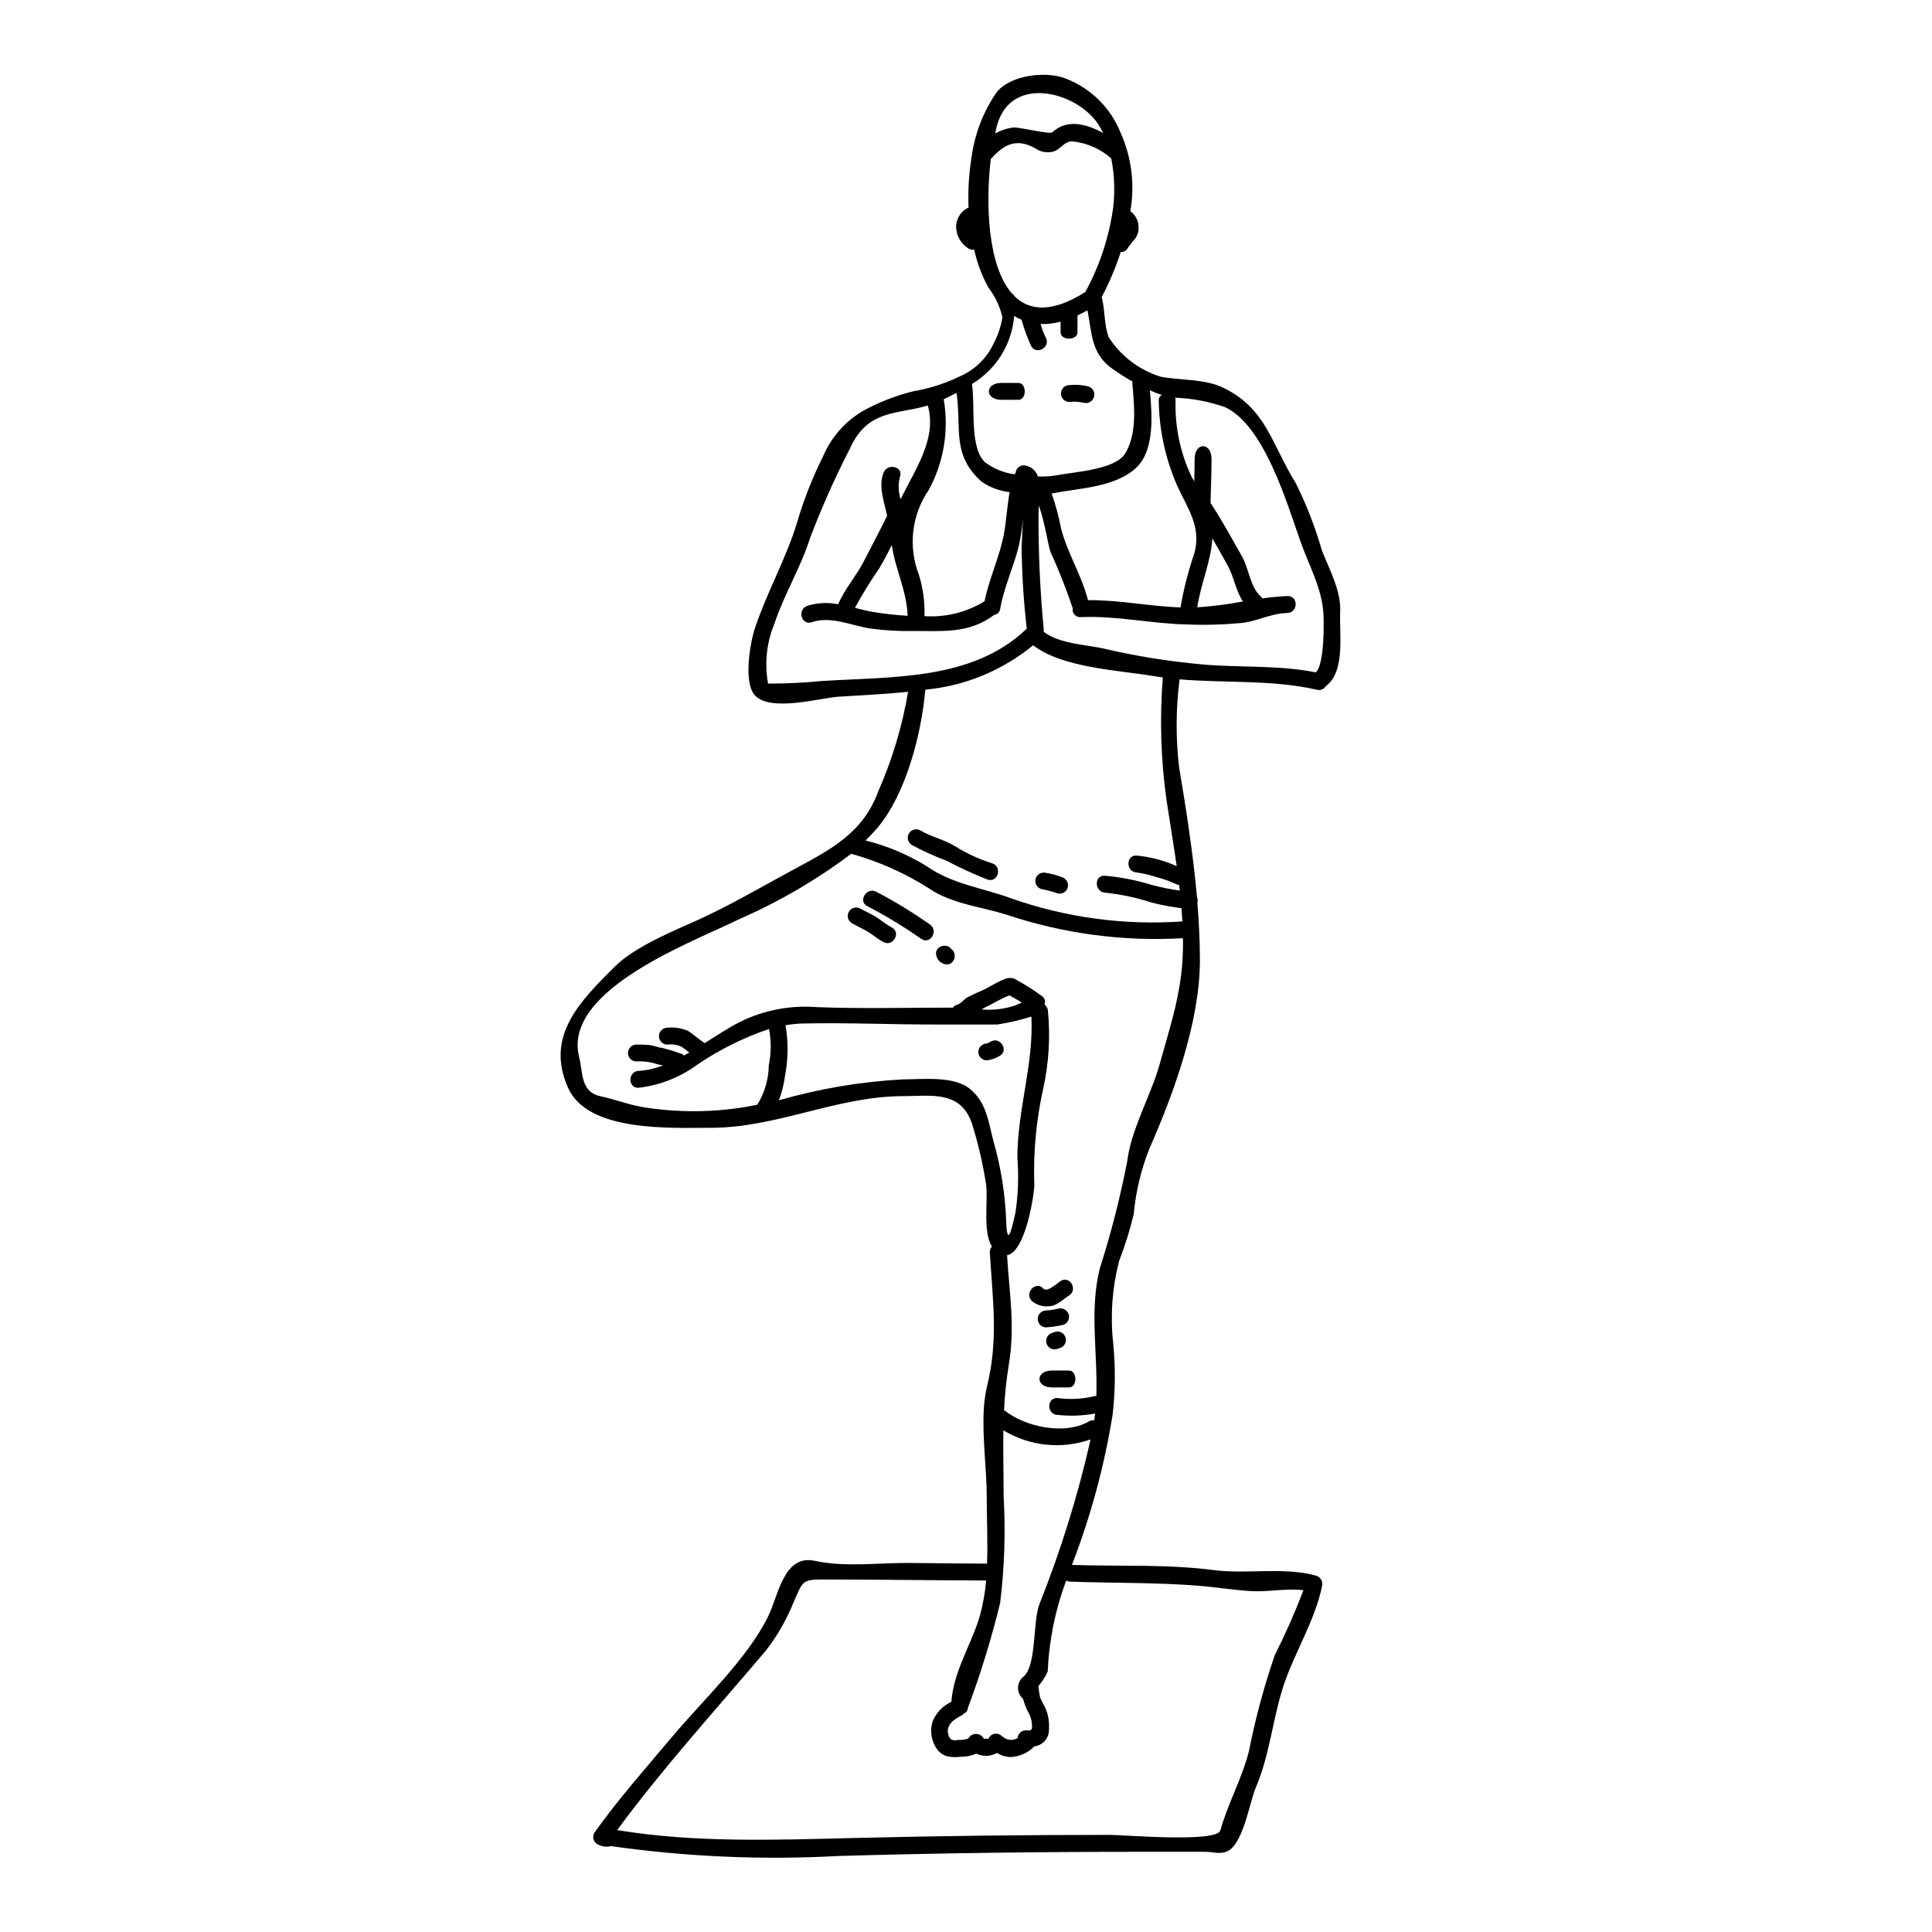 <?xml version="1.0" encoding="UTF-8"?>
<!-- Uploaded to: ICON Repo, www.svgrepo.com, Generator: ICON Repo Mixer Tools -->
<svg fill="#000000" width="800px" height="800px" version="1.1" viewBox="144 144 512 512" xmlns="http://www.w3.org/2000/svg">
 <g>
  <path d="m494.33 289.91c1.969 5.012 5.117 10.691 4.832 16.238-0.285 5.551 1.477 15.859-3.805 19.68-0.484 0.809-1.449 1.199-2.359 0.961-11.656-2.684-24.25-1.742-36.395-2.754h-0.004c-0.984 7.707-1.031 15.504-0.133 23.223 0.918 5.594 1.859 11.188 2.641 16.777 0.852 5.902 1.574 11.789 2.102 17.672 0.215 0.488 0.254 1.031 0.109 1.543 0.395 5.055 0.672 10.113 0.672 15.23 0 16.172-6.934 35.344-13.445 50.043l0.004 0.004c-2.176 5.512-3.555 11.301-4.094 17.203-1.012 4.242-2.312 8.414-3.894 12.48-1.805 7.027-2.34 14.324-1.574 21.543 0.648 6.375 0.602 12.805-0.133 19.172-2.188 13.605-5.805 26.945-10.785 39.793 12.438 0.43 25.234-0.242 37.562 1.367 8.66 1.141 18.992-0.895 27.18 1.5l-0.004-0.004c1.176 0.355 1.855 1.574 1.543 2.758-1.766 8.836-7.18 17.449-10.062 25.977-3 8.926-3.758 18.723-7.477 27.379-1.613 3.758-3.223 14.387-7.227 16.734-1.992 1.16-4.027 0.312-6.176 0.312h-17.105c-26.801 0-53.465 0.336-80.238 1.117-20.121 1.094-40.297 0.207-60.246-2.637-0.137 0.055-0.281 0.098-0.426 0.133-0.867 0.121-1.754-0.016-2.547-0.391-0.664-0.188-1.207-0.668-1.469-1.305-0.262-0.637-0.215-1.359 0.125-1.961 6.398-8.969 13.805-17.32 20.859-25.707 8.098-9.598 19.707-20.469 25.191-31.586 2.731-5.547 4.141-16.598 12.395-14.766 7.894 1.746 17.32 0.473 25.367 0.559 6.754 0.09 13.508 0.148 20.266 0.18 0.223-6.062-0.09-12.203-0.09-18.055 0-6.711-1.18-15.121-0.789-22.527l0.004-0.117c0.098-2.129 0.391-4.25 0.871-6.328 3.066-12.258 1.477-23.109 0.738-35.457l0.004 0.004c-0.043-0.574 0.16-1.133 0.559-1.543-2.508-3.961-0.941-12.418-1.574-16.621v-0.004c-0.828-5.297-2.039-10.531-3.625-15.656-2.906-9.262-11.047-7.586-18.297-7.586-17.559 0-33.457 8.387-50.957 8.387-10.895 0-32.668 1.18-37.895-10.629-6.152-13.805 3.356-23.043 12.371-32.059 5.191-5.211 15.258-9.348 21.992-12.371 8.855-4.004 17.066-8.898 25.613-13.488 9.621-5.188 18.23-9.574 22.281-20.691l-0.004 0.004c3.695-8.41 6.34-17.246 7.871-26.305-6.109 0.625-12.328 0.895-18.438 1.297-4.723 0.293-17.738 4.074-22.043-0.242-3.309-3.312-1.344-14.23-0.109-17.922 3.176-9.527 8.266-18.41 11.184-28.051v-0.004c1.77-6.016 4.066-11.859 6.867-17.469 2.394-5.652 6.75-10.254 12.27-12.945 3.688-1.852 7.562-3.289 11.562-4.293 4.328-0.727 8.531-2.07 12.477-3.996 3.856-1.676 6.977-4.684 8.793-8.477 1.207-2.227 2.031-4.637 2.434-7.137-0.637-2.856-1.895-5.535-3.688-7.848-1.734-3.16-3.008-6.551-3.781-10.07-0.688 0.066-1.371-0.145-1.902-0.582-1.891-1.34-2.977-3.543-2.883-5.859 0.148-2.066 1.406-3.891 3.285-4.766-0.176-4.223 0.059-8.457 0.695-12.637-0.027-0.344 0.027-0.688 0.156-1.008 0.844-6.019 3.074-11.762 6.516-16.77 3.582-4.723 13.312-5.84 18.5-3.691v-0.004c6.586 2.57 11.809 7.754 14.43 14.32 2.914 6.516 3.809 13.75 2.574 20.777 1.438 1.051 2.258 2.746 2.191 4.523-0.008 1.285-0.543 2.512-1.477 3.398-0.598 0.723-1.16 1.477-1.68 2.258-0.387 0.461-0.977 0.703-1.574 0.648-1.34 4.121-3.027 8.117-5.055 11.945 0.941 3.445 0.605 7.426 1.879 10.672 3.215 4.969 8.07 8.656 13.719 10.418 5.168 1.008 11.453 0.535 16.312 2.793 11.723 5.461 13.039 15.031 19.527 25.414v0.004c2.852 5.734 5.172 11.715 6.934 17.875zm-1.609 32.273c2.301-2.125 2.168-13.512 1.969-16.039-0.492-6.469-3.938-12.637-6.062-18.68-3.516-9.91-9.551-30.699-19.934-35.547h0.004c-4.277-1.508-8.758-2.359-13.289-2.527 0.078 0.176 0.125 0.367 0.133 0.559-0.23 6.992 1.203 13.938 4.184 20.266 0.223 0.449 0.492 0.898 0.758 1.344 0.043-1.969 0.109-3.938 0.109-5.953 0-4.473 4.477-4.473 4.477 0 0 4.051-0.176 7.766-0.27 11.727h0.004c0.086 0.086 0.164 0.184 0.227 0.289 2.91 4.477 5.57 9.309 8.188 13.984 1.766 3.176 2.125 8.055 4.898 10.445 0.148 0.164 0.281 0.344 0.395 0.535 2.191-0.293 4.406-0.535 6.691-0.625 2.887-0.109 2.867 4.359 0 4.477-4.676 0.176-7.828 2.168-12.203 2.66-4.801 0.453-9.629 0.586-14.449 0.391-9.508-0.199-18.566-2.363-28.141-1.945l-0.004 0.004c-0.625 0.047-1.238-0.199-1.656-0.668-0.418-0.473-0.59-1.109-0.469-1.727-0.023-0.047-0.043-0.047-0.043-0.09-1.688-5.047-3.644-9.996-5.859-14.832-0.672-1.992-1.574-8.145-3.066-12.238-0.043 0.668-0.09 1.32-0.09 1.879-0.066 10.359 0.398 20.715 1.391 31.027 0.004 0.172-0.012 0.348-0.051 0.516 4.383 3.356 11.609 3.379 16.578 4.609h0.004c7.633 1.766 15.375 3.043 23.172 3.824 10.684 1.242 21.871 0.215 32.406 2.34zm-3.289 243.25c-4.473-0.582-9.664 0.516-14.023 0.223-4.496-0.293-8.926-1.008-13.422-1.387-11.414-0.941-22.949-0.695-34.406-1.121-0.359-0.016-0.715-0.113-1.031-0.285-0.066 0.219-0.156 0.445-0.242 0.668-2.738 7.516-4.309 15.41-4.652 23.398-0.617 1.41-1.445 2.719-2.461 3.871 0.082 1 0.223 1.992 0.426 2.977 0.395 1.051 0.984 1.945 1.453 2.953l-0.004-0.004c0.73 1.727 1.043 3.594 0.918 5.461 0.125 2.328-1.578 4.352-3.891 4.629-0.043 0.047-0.066 0.09-0.109 0.137h-0.004c-1.613 1.57-3.727 2.519-5.973 2.68-1.34 0.008-2.652-0.371-3.777-1.094-1.695 0.969-3.758 1.035-5.512 0.184-0.973 0.441-2.019 0.711-3.086 0.785-2.731 0.199-5.215 0.559-7.16-1.746-1.656-2.176-2.144-5.027-1.297-7.629 0.938-2.273 2.703-4.102 4.941-5.117 0.605-8.23 5.367-15.324 7.519-22.684 0.859-3.102 1.43-6.273 1.699-9.48-14.496-0.047-28.969-0.273-43.441-0.273-5.461 0-5.191 0.715-7.449 5.703h-0.004c-1.84 4.648-4.316 9.023-7.359 12.992-13.242 15.68-27.336 31.137-39.527 47.715 20.426 3.402 42.008 2.617 62.582 2.102 22.707-0.559 45.414-0.836 68.117-0.828 3.543 0 28.234 2.125 29.148-1.18 1.969-7.086 5.703-13.664 7.562-20.961h0.004c1.703-8.645 3.996-17.164 6.863-25.5 2.82-5.602 5.356-11.344 7.598-17.203zm-16.039-262.03c-1.902-2.844-2.363-6.512-4.047-9.531-1.324-2.394-2.664-4.805-4.051-7.199-0.395 6.195-3 11.699-4.004 18.273 4.062-0.273 8.102-0.789 12.102-1.543zm-12.988-12.438c2.238-7.293-1.812-12.348-4.539-18.48-3.082-7.113-4.711-14.773-4.793-22.527 0.02-0.562 0.348-1.07 0.852-1.316-0.512-0.156-1.027-0.293-1.543-0.492-0.582-0.246-1.117-0.492-1.652-0.738 0.602 6.668 1.344 16.289-3.961 20.859-5.66 4.922-14.812 5.078-21.879 6.488-0.066 0-0.133 0.023-0.199 0.023v-0.004c1.082 3.055 1.93 6.188 2.523 9.371 1.723 6.531 5.441 12.348 7.117 18.895 8.32-0.07 16.238 1.652 24.516 1.922h0.004c0.816-4.75 2-9.43 3.547-13.992zm-2.887 103.28c0-0.539 0-1.074-0.043-1.609v-0.004c-15.824 0.918-31.676-1.195-46.711-6.219-6.691-2.125-14.719-2.887-20.648-7.027v0.004c-6.356-4.039-13.273-7.113-20.531-9.129-9.137 6.875-19.047 12.664-29.52 17.246-11.855 5.926-47.086 18.633-42.59 36.605 1.051 4.184 0.316 9.281 5.727 10.422 3.867 0.832 7.676 2.328 11.586 2.934 8.828 1.379 17.82 1.348 26.641-0.09 1.098-0.199 2.168-0.426 3.266-0.625h0.004c1.934-3.129 2.984-6.727 3.039-10.402 0.648-3.188 0.672-6.469 0.07-9.664-6.703 2.269-13.066 5.43-18.926 9.395-4.59 3.394-9.988 5.531-15.656 6.191-2.887 0.133-2.863-4.328 0-4.477 2.25-0.137 4.469-0.641 6.555-1.496-0.531-0.023-1.062-0.113-1.574-0.27-1.785-0.594-3.668-0.844-5.547-0.738-1.238 0-2.238-1.004-2.238-2.238 0-1.234 1-2.234 2.238-2.234 1.172-0.023 2.344 0.023 3.508 0.133 1.098 0.109 2.172 0.648 3.223 0.734l0.004 0.004c1.613 0.391 3.203 0.867 4.766 1.43 0.422 0.074 0.809 0.285 1.094 0.609l1.41-0.789c-0.664-0.562-1.359-1.09-2.078-1.574-1.195-0.523-2.516-0.711-3.809-0.535-1.199-0.051-2.144-1.039-2.144-2.238s0.945-2.188 2.144-2.238c1.906-0.203 3.836 0.09 5.594 0.852 1.453 0.941 2.731 2.148 4.184 3.086 0.07 0.039 0.137 0.086 0.203 0.137 3.332-2.106 6.555-4.231 9.578-5.727h-0.004c6.254-3.039 13.203-4.352 20.133-3.805 11.633 0.449 23.328 0.133 34.965 0.133 0.336 0 0.715 0.023 1.074 0.023 0.273-0.379 0.668-0.656 1.117-0.789 1.16-0.312 1.812-1.496 2.844-2.012 1.094-0.562 2.211-1.098 3.352-1.574 2.438-1.008 4.453-2.574 6.957-3.402v0.004c0.348-0.113 0.715-0.145 1.074-0.09 0.426-0.031 0.848 0.082 1.207 0.312 2.496 1.336 4.887 2.852 7.16 4.539 0.637 0.465 0.891 1.297 0.625 2.039 0.047 0.078 0.086 0.16 0.113 0.246 0.449 0.391 0.723 0.945 0.762 1.543 0.66 6.836 0.254 13.734-1.211 20.445-1.887 8.418-2.695 17.039-2.398 25.66 0 2.484-2.301 17.781-7.227 18.676 0.648 10.469 2.191 18.895 0.426 29.309-0.637 3.887-1.039 7.805-1.211 11.738 5.793 4.609 16.309 6.648 22.531 2.957 0.41-0.234 0.891-0.328 1.359-0.266 0.09-0.605 0.156-1.18 0.223-1.789l0.004-0.004c-3.289 0.609-6.652 0.73-9.977 0.359-2.863-0.09-2.887-4.566 0-4.477 3.25 0.461 6.559 0.301 9.75-0.469 0.184-0.059 0.371-0.09 0.559-0.09 0.395-11.34-1.855-22.527 0.898-33.711 2.981-9.305 5.41-18.773 7.269-28.363 1.074-8.75 6.297-17.473 8.637-25.906 3.055-10.961 6.164-19.91 6.164-31.699zm-0.184-6.055c-0.066-1.18-0.133-2.363-0.223-3.512h-0.004c-2.684-0.324-5.348-0.828-7.965-1.504-4.004-1.305-8.137-2.18-12.324-2.613-2.863-0.246-2.887-4.723 0-4.477 4.129 0.352 8.211 1.145 12.168 2.363 2.523 0.691 5.086 1.215 7.672 1.574-0.066-0.516-0.133-1.008-0.199-1.52-0.32-0.012-0.637-0.098-0.918-0.246-1.535-0.73-3.137-1.309-4.785-1.727-1.809-0.605-3.664-1.047-5.551-1.316-2.863-0.18-2.887-4.652 0-4.477 3.672 0.34 7.266 1.285 10.629 2.797-0.828-5.902-1.836-11.77-2.707-17.582h-0.004c-1.5-10.742-1.824-21.621-0.957-32.434-0.918-0.133-1.859-0.223-2.754-0.395-8.77-1.477-23.957-2.125-31.609-8.121h-0.004c-8.137 6.691-18.098 10.793-28.586 11.77-0.984 11.633-5.117 27.648-12.637 36.551-1.031 1.207-2.106 2.363-3.199 3.426l-0.004-0.004c5.652 1.395 11.051 3.652 16.016 6.691 7.16 4.988 14.652 5.727 22.574 8.637 14.547 5.113 29.988 7.195 45.371 6.117zm-15.172-123.98c3.199-5.144 2.465-12.57 1.926-18.453-0.012-0.211 0.012-0.426 0.066-0.629-1.824-1.027-3.594-2.144-5.301-3.356-5.812-4.051-5.457-9.621-6.664-15.547-0.898 0.516-1.789 0.961-2.641 1.367v4.473c0 2.238-4.477 2.238-4.477 0v-2.82c-1.727 0.473-3.512 0.684-5.301 0.625 0.328 1.238 0.785 2.441 1.367 3.582 1.387 2.527-2.484 4.785-3.867 2.258l-0.004 0.004c-0.988-2.164-1.812-4.402-2.461-6.691-0.047-0.086-0.023-0.176-0.047-0.27-0.688-0.289-1.355-0.633-1.992-1.027-0.586 7.473-4.758 14.195-11.195 18.031 0.938 5.836-0.738 17 3.543 20.801 2.289 1.688 4.965 2.769 7.785 3.148 0.059-0.141 0.141-0.273 0.242-0.391 0.051-0.645 0.383-1.23 0.91-1.605 0.527-0.371 1.195-0.488 1.816-0.32 1.504 0.324 2.723 1.426 3.203 2.891 1.805 0.059 3.613-0.074 5.391-0.395 4.211-0.82 15.039-1.402 17.699-5.676zm-3.199-64.895c0.559-4.441 0.398-8.941-0.473-13.332-2.891-2.57-6.527-4.152-10.379-4.519-2.125 0-3.086 2.191-4.965 2.707-1.59 0.426-3.289 0.141-4.656-0.789-5.59-3.223-8.879-0.539-11.922 2.754-1.434 12.102-0.758 28.434 5.617 35.637v0.004c0.32 0.172 0.574 0.449 0.719 0.785 3.961 3.824 9.93 4.359 18.586-1.098h0.09c3.766-6.879 6.269-14.383 7.383-22.148zm-2.617-20.074c-0.434-0.879-0.918-1.73-1.457-2.551-5.902-8.52-22.996-12.906-26.688 0.602-0.156 0.648-0.336 1.344-0.492 2.082l0.004 0.004c1.461-0.82 3.062-1.355 4.723-1.574 1.574-0.246 9.711 1.945 10.469 1.227 3.891-3.582 9.035-2.199 13.445 0.219zm-3.332 346.22c-7.68 2.688-16.156 1.801-23.109-2.414-0.09 5.793 0.066 11.605 0.066 17.402v-0.004c0.535 9.457 0.227 18.941-0.918 28.34-2.305 9.469-5.172 18.793-8.586 27.918-0.012 0.609-0.395 1.152-0.965 1.363-0.195 0.238-0.441 0.43-0.719 0.559-2.125 1.074-4.43 2.731-3.309 5.512 0.605 1.457 1.543 0.984 2.867 0.965h-0.004c0.715 0.008 1.426-0.098 2.102-0.316 0.086-0.043 0.133-0.043 0.176-0.066h0.004c0.414-0.773 1.234-1.242 2.109-1.215 0.879 0.027 1.664 0.551 2.031 1.348 0.023 0.031 0.055 0.051 0.09 0.066-0.363-0.293 0.828-0.066 0.918-0.086 0.336-0.09 0.066 0.133 0.312-0.293l-0.004 0.004c0.336-0.609 0.941-1.02 1.633-1.098 0.691-0.078 1.375 0.184 1.836 0.703 0.117 0.059 0.23 0.125 0.336 0.199 1.094 0.895 2.633 0.984 3.824 0.227 0.062-1.141 1.012-2.027 2.148-2.012 1.141 0 1.652 0.199 1.652-1.121h0.004c-0.023-1.332-0.387-2.629-1.055-3.781-0.551-1.078-0.996-2.207-1.316-3.375-0.02-0.043-0.027-0.09-0.023-0.137-0.391-0.254-0.691-0.621-0.871-1.051-0.918-1.676-0.426-3.777 1.137-4.875 3.383-3.312 2.262-14.41 4.094-19.152 5.648-14.156 10.176-28.734 13.543-43.602zm-19.395-74.664c0-12.793 4.328-24.586 3.715-37.391-2.957 0.93-5.984 1.633-9.051 2.102h-16.742c-11.543 0-23.176-0.516-34.695-0.27-1.566 0.031-3.133 0.191-4.676 0.469 0.777 4.484 0.723 9.07-0.156 13.535-0.277 2.176-0.816 4.309-1.609 6.356 10.742-3.106 21.805-4.969 32.969-5.551 5.082 0 13.422-1.008 17.738 2.574 4.453 3.711 4.809 8.812 6.266 14.168h0.004c1.945 6.898 3.051 14.004 3.285 21.164 0.293 7.629 1.816 0.133 2.461-2.707 0.703-4.781 0.867-9.629 0.492-14.449zm2.328-140.05c0.047-0.066 0.09-0.066 0.156-0.113-0.824-7.207-1.281-14.449-1.367-21.699 0-0.559 0.223-3.938 0.359-7.559-0.207 2.488-0.582 4.965-1.117 7.402-1.41 5.613-3.938 10.871-4.922 16.598-0.098 0.828-0.75 1.477-1.574 1.574-6.664 4.965-13.332 4.269-21.5 4.269v0.004c-3.773 0.074-7.551-0.145-11.293-0.652-4.988-0.758-10.535-3.422-15.566-1.676-2.754 0.941-3.918-3.379-1.207-4.328h-0.004c2.656-0.84 5.484-0.984 8.211-0.426 1.785-4.184 4.922-7.629 6.953-11.68 1.992-3.938 4.094-7.781 6.019-11.766-0.789-3.781-2.394-7.941-0.918-11.477 1.074-2.637 5.41-1.477 4.293 1.18l0.004 0.004c-0.492 1.941-0.414 3.981 0.223 5.879 3.715-7.805 9.707-15.902 7.18-24.828-8.23 2.504-15.992 0.875-20.758 11.656-3.918 7.629-7.406 15.477-10.449 23.496-2.484 7.871-6.867 14.879-9.445 22.684h-0.004c-2.066 5.016-2.648 10.523-1.676 15.863 4.766 0.016 9.531-0.207 14.273-0.676 18.359-1.184 39.812-0.043 54.125-13.73zm-3.219 99.812c0.758-0.316 1.434-0.602 2.102-0.875-1.094-0.668-2.211-1.27-3.309-1.902-2.281 0.852-4.519 2.281-6.731 3.332-0.223 0.109-0.426 0.246-0.648 0.395l-0.004 0.004c2.894 0.25 5.816-0.074 8.586-0.953zm-2.66-125.11c0.625-3.492 0.828-7.359 1.5-11.02h-0.004c-2.656-0.309-5.199-1.254-7.406-2.758-8.055-7.16-5.301-14.168-6.664-23.535-1.074 0.559-2.238 1.117-3.402 1.676v0.004c1.426 8.219 0.031 16.68-3.957 24.008-4.539 6.602-5.516 15.02-2.621 22.484 1.105 3.551 1.605 7.266 1.477 10.98 5.527 0.363 11.031-0.98 15.773-3.844 0.043-0.043 0.098-0.074 0.156-0.09 1.203-6.074 4.004-11.754 5.144-17.906zm-25.547 21.742c-0.156-6.465-3.352-12.57-4.18-18.742-1.055 2.102-2.148 4.18-3.383 6.262h-0.004c-2.312 3.344-4.445 6.809-6.394 10.379 1.766 0.445 3.543 0.895 5.344 1.18 2.445 0.363 5.438 0.746 8.613 0.922z"/>
  <path d="m432.39 246.4c1.18 0.348 1.863 1.57 1.543 2.758-0.152 0.574-0.531 1.066-1.047 1.359-0.52 0.297-1.133 0.375-1.707 0.215-1.266-0.301-2.578-0.367-3.871-0.203-1.199-0.051-2.144-1.035-2.144-2.238 0-1.199 0.945-2.184 2.144-2.234 1.703-0.188 3.422-0.07 5.082 0.344z"/>
  <path d="m425.07 483.48c2.441-1.543 4.676 2.328 2.238 3.844-1.523 0.965-3.379 2.844-5.324 2.844-1.691 0.184-3.383-0.363-4.652-1.5-1.879-2.168 1.25-5.344 3.176-3.176 0.984 1.121 3.738-1.496 4.562-2.012z"/>
  <path d="m427.31 507.21c2.234 0 2.234 4.477 0 4.477h-4.484c-4.477 0-4.477-4.477 0-4.477z"/>
  <path d="m427.22 492.36c0.336 1.188-0.355 2.422-1.543 2.758-1.484 0.34-2.996 0.555-4.516 0.648-1.199-0.051-2.148-1.039-2.148-2.238 0-1.199 0.949-2.188 2.148-2.238 1.113-0.059 2.223-0.223 3.309-0.492 1.188-0.309 2.406 0.387 2.75 1.562z"/>
  <path d="m425.39 376.44c1.18 0.344 1.879 1.562 1.574 2.754-0.16 0.57-0.539 1.055-1.059 1.344-0.516 0.293-1.129 0.363-1.699 0.199-1.367-0.484-2.777-0.859-4.207-1.117-0.57-0.16-1.055-0.539-1.344-1.055-0.289-0.52-0.359-1.129-0.199-1.699 0.344-1.18 1.57-1.867 2.758-1.543 1.422 0.238 2.82 0.613 4.176 1.117z"/>
  <path d="m423.64 496.94c1.195-0.324 2.43 0.379 2.758 1.574 0.324 1.195-0.379 2.43-1.574 2.758-0.18 0.047-0.605 0.223-0.832 0.27v-0.004c-1.164 0.277-2.34-0.414-2.664-1.566-0.324-1.156 0.32-2.359 1.461-2.727 0.184-0.055 0.609-0.238 0.852-0.305z"/>
  <path d="m413.89 245.48c2.234 0 2.234 4.477 0 4.477l-4.477-0.004c-4.477 0-4.477-4.477 0-4.477z"/>
  <path d="m406.62 419.99c2.551-1.34 4.809 2.531 2.238 3.871l0.004 0.004c-1.027 0.609-2.172 0.996-3.359 1.141-1.234-0.004-2.234-1.004-2.234-2.238 0.027-1.223 1.012-2.211 2.234-2.238 0.402-0.113 0.781-0.297 1.117-0.539z"/>
  <path d="m406.93 372.79c2.754 0.871 1.574 5.188-1.18 4.328-3.715-1.465-7.344-3.133-10.871-5-3.172-1.188-6.258-2.586-9.238-4.184-1.043-0.637-1.387-1.988-0.773-3.043 0.617-1.055 1.961-1.422 3.027-0.828 2.91 1.742 6.398 2.441 9.219 4.207 3.07 1.91 6.367 3.43 9.816 4.519z"/>
  <path d="m396.13 395.52c1.812 1.297 0.648 4.723-1.859 3.961h0.004c-1.039-0.273-1.844-1.09-2.106-2.129-0.781-2.504 2.664-3.652 3.961-1.832z"/>
  <path d="m390.4 388.98c2.418 1.574 0.18 5.457-2.234 3.844v0.004c-4.566-3.191-9.332-6.086-14.273-8.66-2.598-1.25-0.336-5.117 2.258-3.871v-0.004c4.941 2.574 9.699 5.477 14.25 8.688z"/>
  <path d="m380.34 389.79c2.547 1.367 0.289 5.211-2.238 3.867-1.363-0.715-2.504-1.719-3.801-2.551-1.477-0.918-3.086-1.609-4.586-2.484l-0.004 0.004c-1.02-0.641-1.352-1.973-0.75-3.016 0.602-1.043 1.922-1.422 2.984-0.855 1.523 0.875 3.176 1.523 4.609 2.508 1.277 0.852 2.438 1.809 3.785 2.527z"/>
 </g>
</svg>